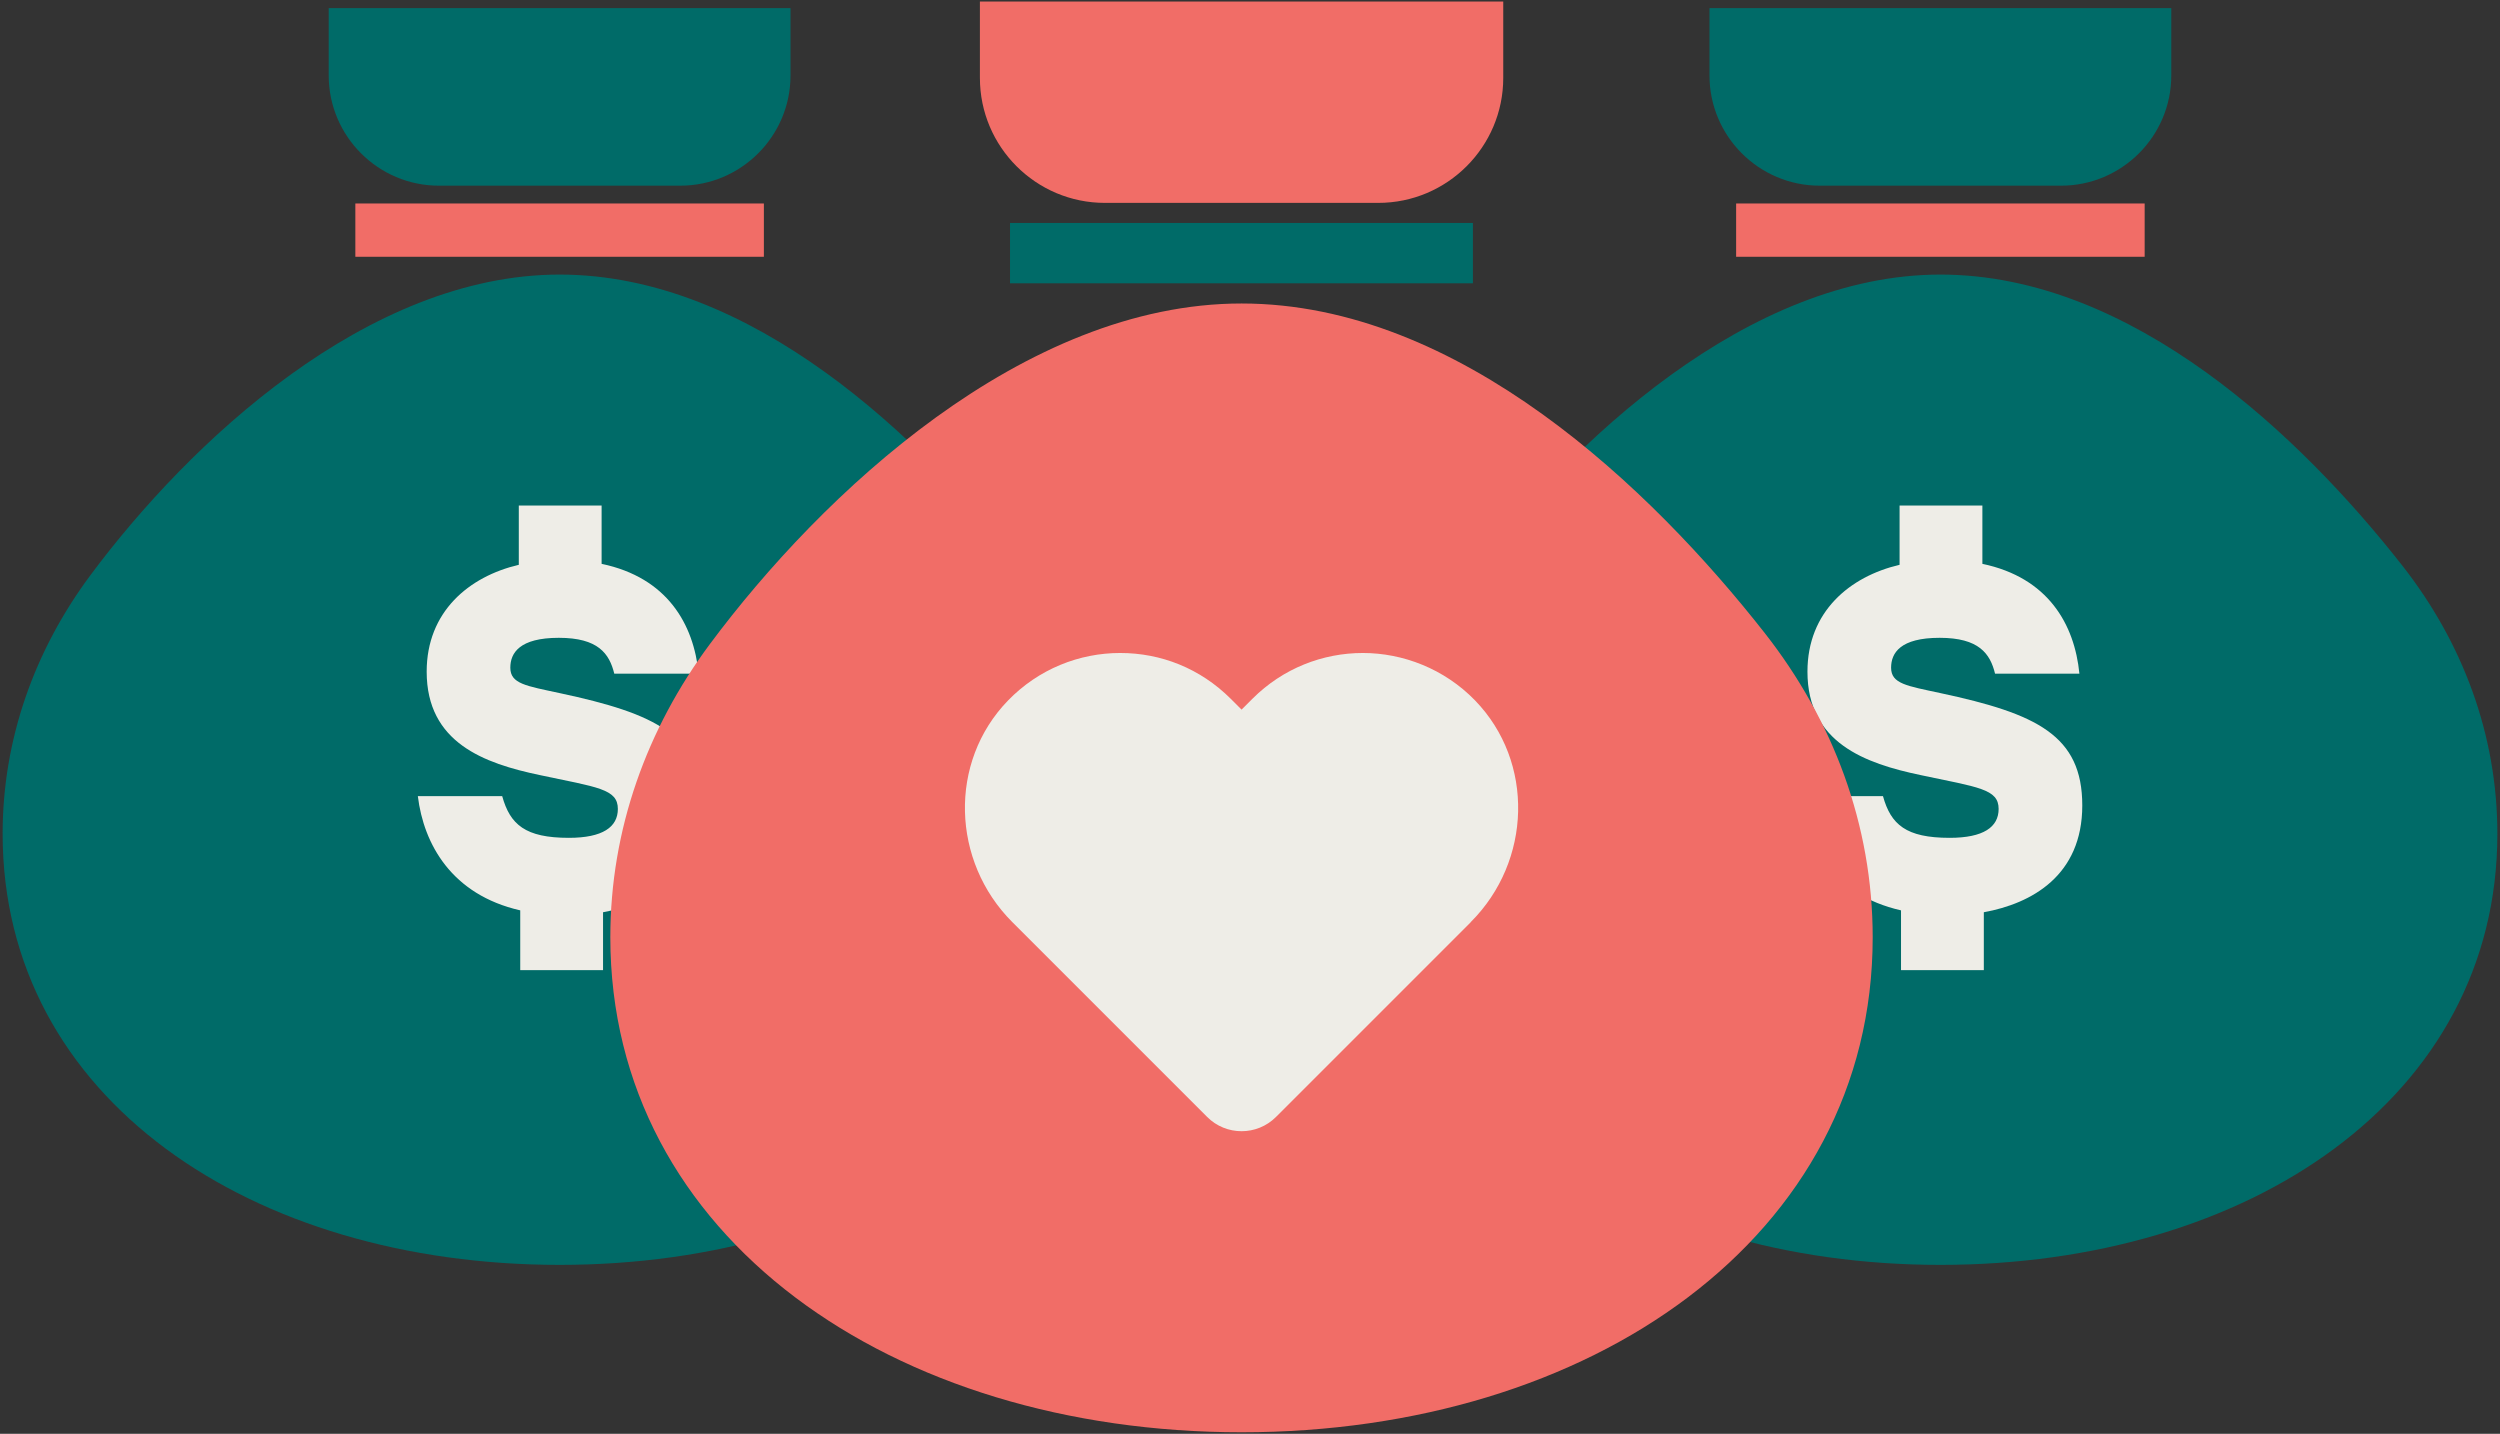 <svg xmlns="http://www.w3.org/2000/svg" id="Layer_1" data-name="Layer 1" viewBox="0 0 209.23 120"><rect x="0" y="0" width="209.23" height="120" fill="#333333" stroke="none"/><defs><style>      .cls-1 {        fill: #006b68;      }      .cls-2 {        fill: #f16d67;      }      .cls-3 {        fill: #eeede7;      }    </style></defs><g><path class="cls-1" d="M85.49,47.33c-8.38-10.68-22.56-24.35-38.65-24.35S15.85,37.01,7.56,48.15C2.92,54.39.22,61.82.22,69.78c0,22.18,20.87,36.08,46.62,36.08s46.61-13.91,46.61-36.08c0-8.32-2.93-16.04-7.96-22.45Z"></path><path class="cls-3" d="M50.47,76.35v4.84h-6.93v-5c-5.74-1.31-8.08-5.54-8.57-9.56h7.06c.66,2.38,1.93,3.49,5.58,3.49,2.83,0,4.1-.9,4.1-2.42,0-1.68-1.72-1.81-6.52-2.83-4.68-.98-9.48-2.71-9.48-8.66,0-5.01,3.53-7.96,7.71-8.94v-4.96h6.93v4.88c5.5,1.15,7.71,5.05,8.12,9.19h-7.06c-.41-1.68-1.35-3-4.64-3s-4.06,1.27-4.06,2.5c0,1.35,1.31,1.52,4.14,2.13,8.04,1.72,11.86,3.53,11.86,9.4s-4.23,8.21-8.25,8.94Z"></path><path class="cls-1" d="M27.51.68h38.65v5.63c0,5.09-4.14,9.23-9.23,9.23h-20.19c-5.09,0-9.23-4.14-9.23-9.23V.68h0Z"></path><rect class="cls-2" x="29.74" y="17.03" width="34.19" height="4.46"></rect></g><g><path class="cls-1" d="M201.05,47.33c-8.38-10.68-22.56-24.35-38.65-24.35s-30.99,14.03-39.28,25.17c-4.64,6.24-7.34,13.67-7.34,21.63,0,22.18,20.87,36.08,46.62,36.08s46.61-13.91,46.61-36.08c0-8.32-2.93-16.04-7.96-22.45Z"></path><path class="cls-3" d="M166.03,76.35v4.84h-6.93v-5c-5.74-1.31-8.08-5.54-8.57-9.56h7.06c.66,2.38,1.93,3.49,5.58,3.49,2.83,0,4.1-.9,4.1-2.42,0-1.68-1.72-1.81-6.52-2.83-4.68-.98-9.48-2.71-9.48-8.66,0-5.01,3.53-7.96,7.71-8.94v-4.96h6.93v4.88c5.5,1.15,7.71,5.05,8.12,9.19h-7.06c-.41-1.68-1.35-3-4.64-3s-4.06,1.27-4.06,2.5c0,1.35,1.31,1.52,4.14,2.13,8.04,1.72,11.86,3.53,11.86,9.4s-4.23,8.21-8.25,8.94Z"></path><path class="cls-1" d="M143.07.68h38.65v5.63c0,5.09-4.14,9.23-9.23,9.23h-20.19c-5.09,0-9.23-4.14-9.23-9.23V.68h0Z"></path><rect class="cls-2" x="145.3" y="17.03" width="34.19" height="4.46"></rect></g><g><path class="cls-2" d="M147.71,53c-9.49-12.1-25.57-27.6-43.8-27.6s-35.12,15.9-44.51,28.52c-5.26,7.08-8.32,15.49-8.32,24.52,0,25.13,23.65,41.43,52.83,41.43s52.82-16.3,52.82-41.43c0-9.42-3.33-18.18-9.02-25.44Z"></path><path class="cls-2" d="M82.01.13h43.8v6.39c0,5.77-4.69,10.46-10.46,10.46h-22.88c-5.77,0-10.46-4.69-10.46-10.46V.13h0Z"></path><rect class="cls-1" x="84.53" y="18.66" width="38.74" height="5.05"></rect><path class="cls-3" d="M123.09,77.18l-.7.7-15.6,15.6c-1.59,1.59-4.17,1.59-5.76,0l-16.31-16.31c-5.08-5.08-5.36-13.38-.36-18.54,2.57-2.65,5.98-3.98,9.39-3.98s6.69,1.28,9.25,3.83l.91.91.91-.91c2.55-2.55,5.89-3.83,9.24-3.83s6.82,1.32,9.39,3.97c5,5.16,4.73,13.46-.35,18.54Z"></path></g></svg>